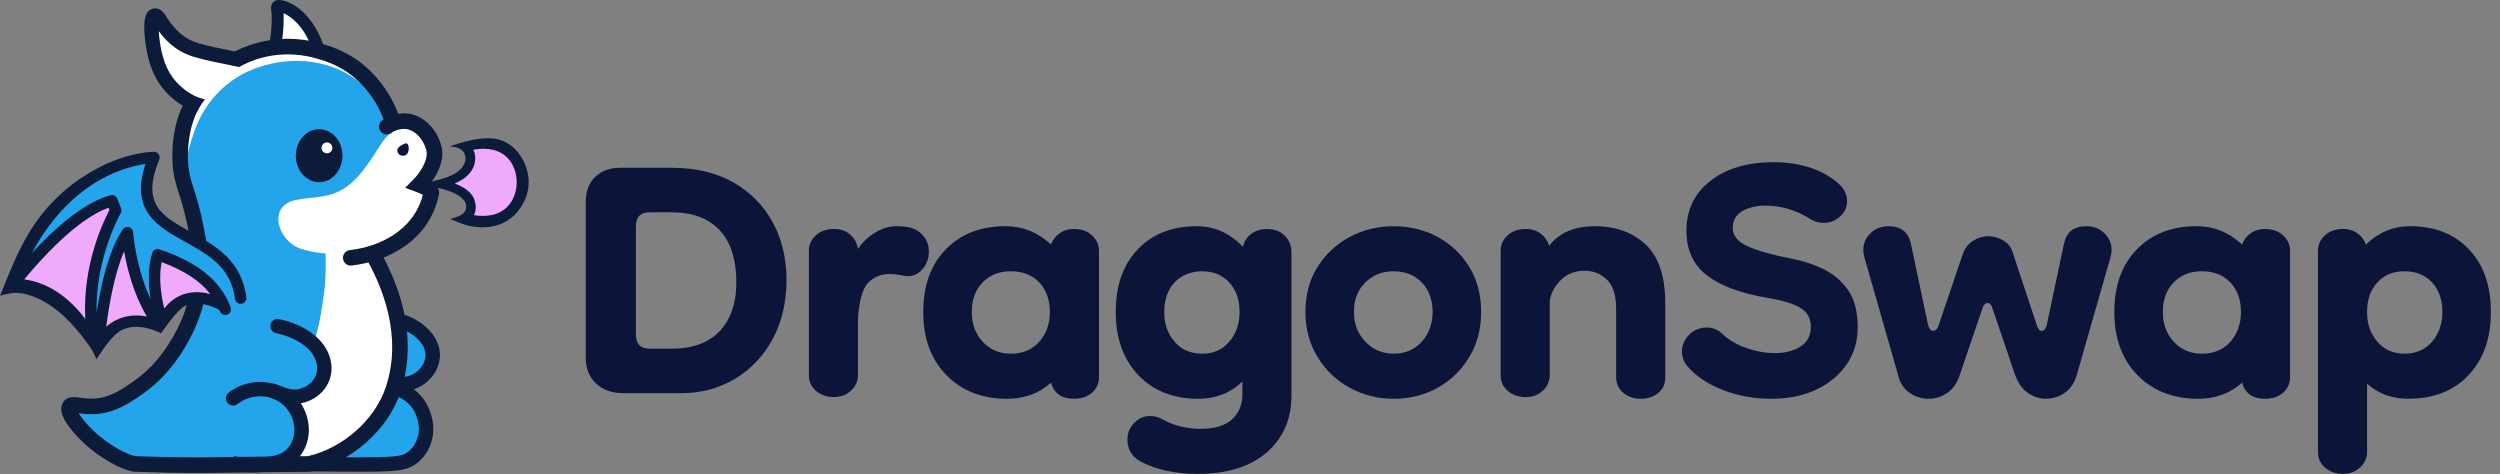 <svg width="211" height="40" viewBox="0 0 211 40" fill="none" xmlns="http://www.w3.org/2000/svg">
<rect x="0" y="0" width="211" height="40" fill="#808080" stroke="none"/>
<g clip-path="url(#clip0_1735_59983)">
<path d="M52.636 33.187C51.663 33.187 50.886 32.914 50.305 32.364C49.724 31.816 49.434 31.087 49.434 30.179V17.07C49.434 16.161 49.7 15.449 50.233 14.933C50.767 14.415 51.473 14.158 52.352 14.158H56.637C58.709 14.158 60.466 14.574 61.91 15.403C63.354 16.233 64.46 17.361 65.23 18.786C65.999 20.212 66.384 21.832 66.384 23.649C66.384 25.467 65.99 27.19 65.206 28.629C64.421 30.07 63.354 31.189 62.005 31.989C60.654 32.787 59.148 33.187 57.486 33.187H52.636ZM54.85 29.429H56.686C58.475 29.429 59.84 28.92 60.781 27.902C61.722 26.884 62.177 25.467 62.147 23.649C62.114 21.769 61.63 20.345 60.687 19.373C59.745 18.402 58.394 17.916 56.637 17.916H54.848C54.062 17.916 53.671 18.309 53.671 19.091V28.254C53.671 29.038 54.062 29.429 54.848 29.429H54.85Z" fill="#0D143A"/>
<path d="M70.388 33.514C69.792 33.514 69.289 33.341 68.882 32.998C68.474 32.653 68.269 32.216 68.269 31.682V21.157C68.269 20.657 68.465 20.225 68.858 19.864C69.25 19.506 69.76 19.324 70.388 19.324C70.954 19.324 71.415 19.488 71.777 19.816C72.136 20.145 72.349 20.545 72.412 21.014C72.757 20.482 73.228 20.027 73.825 19.652C74.421 19.277 75.049 19.088 75.71 19.088C76.117 19.088 76.509 19.134 76.887 19.229C77.325 19.354 77.687 19.597 77.969 19.957C78.252 20.318 78.393 20.732 78.393 21.202C78.393 21.859 78.182 22.4 77.758 22.823C77.334 23.246 76.84 23.394 76.275 23.269C75.867 23.175 75.459 23.128 75.051 23.128C74.328 23.128 73.732 23.38 73.262 23.88C72.791 24.382 72.508 25.399 72.414 26.933V31.632C72.414 32.166 72.217 32.612 71.825 32.971C71.431 33.332 70.954 33.512 70.388 33.512V33.514Z" fill="#0D143A"/>
<path d="M84.984 33.655C82.88 33.655 81.178 32.989 79.876 31.659C78.573 30.329 77.922 28.551 77.922 26.326C77.922 24.102 78.557 22.341 79.829 21.041C81.1 19.742 82.773 19.092 84.845 19.092C86.319 19.092 87.607 19.608 88.706 20.642C88.831 20.267 89.067 19.952 89.413 19.702C89.758 19.452 90.166 19.326 90.637 19.326C91.265 19.326 91.775 19.506 92.166 19.867C92.558 20.227 92.755 20.658 92.755 21.159V31.825C92.755 32.359 92.558 32.797 92.166 33.141C91.773 33.486 91.263 33.657 90.637 33.657C89.601 33.657 88.957 33.202 88.706 32.295C87.7 33.204 86.462 33.657 84.986 33.657L84.984 33.655ZM85.314 29.851C86.317 29.851 87.119 29.515 87.715 28.84C88.311 28.167 88.609 27.33 88.609 26.326C88.609 25.323 88.311 24.462 87.715 23.836C87.119 23.209 86.317 22.896 85.314 22.896C84.31 22.896 83.547 23.211 82.936 23.836C82.324 24.462 82.018 25.293 82.018 26.326C82.018 27.36 82.324 28.167 82.936 28.84C83.547 29.513 84.34 29.851 85.314 29.851Z" fill="#0D143A"/>
<path d="M101.042 39.999C100.164 39.999 99.316 39.911 98.5 39.74C97.684 39.567 96.947 39.31 96.287 38.965C95.533 38.558 95.156 37.931 95.156 37.085C95.156 36.551 95.344 36.091 95.721 35.7C96.097 35.307 96.537 35.112 97.04 35.112C97.448 35.112 97.809 35.207 98.122 35.394C98.623 35.676 99.149 35.88 99.701 36.005C100.25 36.13 100.79 36.193 101.325 36.193C102.519 36.193 103.404 35.926 103.986 35.394C104.566 34.861 104.857 34.157 104.857 33.281V32.2C103.852 33.172 102.613 33.657 101.137 33.657C99.033 33.657 97.348 32.991 96.075 31.661C94.805 30.331 94.168 28.553 94.168 26.328C94.168 24.104 94.787 22.343 96.027 21.043C97.267 19.744 98.922 19.094 100.994 19.094C102.501 19.094 103.803 19.674 104.902 20.833C104.997 20.395 105.224 20.035 105.586 19.753C105.945 19.471 106.392 19.329 106.927 19.329C107.556 19.329 108.058 19.517 108.434 19.894C108.81 20.27 109 20.74 109 21.302V33.377C109 35.38 108.3 36.987 106.904 38.192C105.507 39.397 103.553 40.001 101.042 40.001V39.999ZM101.467 29.851C102.408 29.851 103.168 29.515 103.75 28.84C104.329 28.167 104.621 27.33 104.621 26.326C104.621 25.323 104.331 24.462 103.75 23.836C103.168 23.209 102.408 22.897 101.467 22.897C100.525 22.897 99.717 23.211 99.135 23.836C98.554 24.462 98.264 25.293 98.264 26.326C98.264 27.36 98.554 28.167 99.135 28.84C99.715 29.513 100.493 29.851 101.467 29.851Z" fill="#0D143A"/>
<path d="M117.616 33.655C116.265 33.655 115.027 33.341 113.896 32.716C112.765 32.09 111.863 31.22 111.189 30.11C110.514 28.997 110.176 27.737 110.176 26.328C110.176 24.919 110.512 23.627 111.189 22.547C111.863 21.466 112.767 20.62 113.896 20.01C115.027 19.399 116.265 19.094 117.616 19.094C118.967 19.094 120.244 19.399 121.359 20.01C122.474 20.62 123.359 21.466 124.02 22.547C124.678 23.627 125.009 24.889 125.009 26.328C125.009 27.767 124.68 28.999 124.02 30.11C123.361 31.222 122.474 32.091 121.359 32.716C120.244 33.343 118.997 33.655 117.616 33.655ZM117.616 29.851C118.589 29.851 119.382 29.515 119.994 28.84C120.606 28.167 120.912 27.33 120.912 26.326C120.912 25.323 120.606 24.462 119.994 23.836C119.382 23.209 118.589 22.897 117.616 22.897C116.642 22.897 115.88 23.211 115.238 23.836C114.594 24.462 114.273 25.293 114.273 26.326C114.273 27.36 114.595 28.167 115.238 28.84C115.88 29.513 116.675 29.851 117.616 29.851Z" fill="#0D143A"/>
<path d="M138.476 33.655C137.881 33.655 137.385 33.482 136.993 33.139C136.599 32.795 136.404 32.357 136.404 31.823V26.092C136.404 24.934 136.145 24.103 135.628 23.602C135.111 23.102 134.474 22.85 133.72 22.85C132.967 22.85 132.284 23.102 131.767 23.602C131.248 24.103 130.926 24.682 130.8 25.341V31.636C130.8 32.17 130.603 32.616 130.212 32.975C129.818 33.336 129.34 33.516 128.775 33.516C128.179 33.516 127.676 33.343 127.268 33C126.86 32.655 126.656 32.218 126.656 31.684V21.159C126.656 20.659 126.851 20.227 127.245 19.867C127.637 19.508 128.147 19.326 128.775 19.326C129.276 19.326 129.7 19.46 130.045 19.726C130.391 19.992 130.625 20.329 130.752 20.736C131.6 19.64 132.887 19.092 134.613 19.092C136.34 19.092 137.798 19.608 138.899 20.642C139.997 21.675 140.547 23.32 140.547 25.575V31.918C140.547 32.42 140.35 32.834 139.958 33.163C139.564 33.491 139.07 33.655 138.475 33.655H138.476Z" fill="#0D143A"/>
<path d="M149.49 33.656C148.046 33.656 146.695 33.413 145.441 32.927C144.185 32.441 143.197 31.792 142.474 30.977C142.129 30.601 141.957 30.163 141.957 29.662C141.957 29.13 142.161 28.66 142.569 28.253C142.977 27.846 143.464 27.642 144.029 27.642C144.562 27.642 145.019 27.83 145.394 28.206C145.928 28.708 146.602 29.099 147.42 29.381C148.236 29.663 149.036 29.804 149.821 29.804C150.607 29.804 151.344 29.624 151.94 29.264C152.535 28.905 152.834 28.331 152.834 27.549C152.834 26.892 152.559 26.384 152.011 26.023C151.462 25.664 150.544 25.373 149.257 25.154C146.965 24.777 145.239 24.143 144.077 23.25C142.916 22.358 142.335 21.097 142.335 19.469C142.335 17.715 143.009 16.314 144.36 15.264C145.709 14.214 147.482 13.69 149.681 13.69C151.881 13.69 153.747 14.27 155.096 15.428C155.629 15.868 155.896 16.384 155.896 16.978C155.896 17.48 155.699 17.91 155.307 18.271C154.913 18.631 154.452 18.812 153.919 18.812C153.511 18.812 153.133 18.703 152.788 18.483C151.594 17.732 150.34 17.355 149.021 17.355C148.236 17.355 147.577 17.512 147.044 17.824C146.511 18.139 146.244 18.608 146.244 19.233C146.244 19.89 146.659 20.408 147.491 20.783C148.323 21.16 149.54 21.504 151.14 21.817C152.018 21.974 152.89 22.247 153.754 22.64C154.616 23.032 155.339 23.62 155.919 24.402C156.499 25.186 156.79 26.25 156.79 27.596C156.79 29.381 156.107 30.838 154.742 31.965C153.376 33.093 151.626 33.656 149.492 33.656H149.49Z" fill="#0D143A"/>
<path d="M162.769 33.655C162.173 33.655 161.631 33.482 161.145 33.139C160.658 32.795 160.336 32.279 160.18 31.59L157.355 21.724C157.323 21.599 157.299 21.488 157.285 21.395C157.269 21.3 157.262 21.207 157.262 21.113C157.262 20.549 157.466 20.072 157.874 19.679C158.282 19.288 158.784 19.092 159.38 19.092C160.416 19.092 161.044 19.561 161.264 20.5L162.724 27.406C162.819 27.751 162.961 27.922 163.149 27.922C163.369 27.922 163.526 27.765 163.619 27.453L165.645 21.486C165.832 20.954 166.131 20.563 166.539 20.311C166.947 20.061 167.371 19.934 167.81 19.934C168.248 19.934 168.681 20.059 169.105 20.311C169.529 20.563 169.803 20.954 169.93 21.486L171.907 27.453C172.002 27.765 172.143 27.922 172.331 27.922C172.519 27.922 172.66 27.751 172.755 27.406L174.215 20.5C174.435 19.561 175.064 19.092 176.1 19.092C176.695 19.092 177.198 19.288 177.606 19.679C178.014 20.072 178.218 20.549 178.218 21.113C178.218 21.207 178.211 21.3 178.195 21.395C178.179 21.49 178.155 21.599 178.123 21.724L175.298 31.59C175.11 32.279 174.772 32.797 174.285 33.139C173.798 33.484 173.256 33.655 172.66 33.655C172.127 33.655 171.624 33.491 171.154 33.163C170.683 32.834 170.322 32.325 170.071 31.636L168.187 26.092C168.092 25.748 167.951 25.576 167.763 25.576C167.543 25.576 167.387 25.75 167.293 26.092L165.408 31.636C165.188 32.325 164.836 32.834 164.349 33.163C163.862 33.491 163.336 33.655 162.771 33.655H162.769Z" fill="#0D143A"/>
<path d="M185.512 33.655C183.407 33.655 181.706 32.989 180.403 31.659C179.101 30.329 178.449 28.551 178.449 26.326C178.449 24.102 179.084 22.341 180.357 21.041C181.627 19.742 183.3 19.092 185.372 19.092C186.846 19.092 188.135 19.608 189.233 20.642C189.359 20.267 189.595 19.952 189.94 19.702C190.285 19.452 190.693 19.326 191.164 19.326C191.792 19.326 192.302 19.506 192.694 19.867C193.086 20.227 193.283 20.658 193.283 21.159V31.825C193.283 32.359 193.086 32.797 192.694 33.141C192.3 33.486 191.79 33.657 191.164 33.657C190.128 33.657 189.484 33.202 189.233 32.295C188.228 33.204 186.99 33.657 185.513 33.657L185.512 33.655ZM185.841 29.851C186.845 29.851 187.646 29.515 188.242 28.84C188.838 28.167 189.137 27.33 189.137 26.326C189.137 25.323 188.838 24.462 188.242 23.836C187.646 23.209 186.845 22.896 185.841 22.896C184.837 22.896 184.075 23.211 183.463 23.836C182.851 24.462 182.545 25.293 182.545 26.326C182.545 27.36 182.851 28.167 183.463 28.84C184.075 29.513 184.867 29.851 185.841 29.851Z" fill="#0D143A"/>
<path d="M203.265 33.655C201.883 33.655 200.722 33.232 199.781 32.386V38.117C199.781 38.649 199.584 39.095 199.192 39.456C198.798 39.815 198.321 39.997 197.755 39.997C197.159 39.997 196.657 39.824 196.249 39.481C195.841 39.136 195.637 38.697 195.637 38.165V21.157C195.637 20.657 195.832 20.225 196.225 19.865C196.617 19.506 197.127 19.324 197.755 19.324C198.226 19.324 198.634 19.449 198.979 19.7C199.324 19.952 199.559 20.265 199.686 20.64C200.752 19.606 201.992 19.09 203.406 19.09C205.478 19.09 207.133 19.74 208.373 21.04C209.613 22.339 210.232 24.101 210.232 26.324C210.232 28.547 209.604 30.325 208.348 31.657C207.092 32.989 205.397 33.653 203.263 33.653L203.265 33.655ZM202.935 29.85C203.909 29.85 204.685 29.515 205.267 28.84C205.847 28.167 206.138 27.329 206.138 26.326C206.138 25.323 205.848 24.462 205.267 23.835C204.685 23.209 203.909 22.896 202.935 22.896C201.962 22.896 201.232 23.21 200.652 23.835C200.071 24.462 199.781 25.292 199.781 26.326C199.781 27.36 200.071 28.167 200.652 28.84C201.232 29.513 201.994 29.85 202.935 29.85Z" fill="#0D143A"/>
<path d="M26.863 4.312C27.001 4.324 26.351 2.873 26.273 2.73C25.972 2.187 25.602 1.766 25.179 1.434C24.716 1.069 24.188 0.814 23.621 0.627C23.521 0.593 23.413 0.721 23.433 0.848C23.628 2.157 23.322 3.485 23.191 4.092C23.191 4.092 25.229 4.169 26.865 4.312H26.863Z" fill="white"/>
<path d="M26.414 4.415C26.153 3.488 25.716 2.665 25.151 2.035C24.834 1.682 24.381 1.3 23.934 1.117C23.975 1.848 23.896 3.471 23.599 4.326C23.508 4.59 23.218 4.729 22.953 4.636C22.689 4.545 22.549 4.256 22.642 3.992C22.905 3.239 22.975 1.458 22.91 1.032L22.907 1.014C22.873 0.796 22.803 0.343 23.166 0.096C23.295 0.009 23.422 0.003 23.458 0.002C23.51 -0.002 23.555 0.002 23.596 0.002C24.659 0.084 25.568 0.978 25.908 1.358C26.575 2.103 27.088 3.065 27.391 4.14C27.466 4.41 27.309 4.688 27.04 4.763C26.994 4.776 26.949 4.783 26.902 4.783C26.681 4.783 26.477 4.636 26.414 4.413V4.415ZM23.505 1.012C23.505 1.012 23.508 1.012 23.51 1.012H23.505Z" fill="#0D1B3A"/>
<path d="M29.969 33.466C31.801 32.247 34.678 31.793 35.892 34.552C36.806 36.63 35.31 39.142 33.764 39.158C29.717 39.205 24.342 39.512 22.812 38.146C21.591 37.057 28.495 34.447 29.967 33.465L29.969 33.466Z" fill="#24A4EA"/>
<path d="M30.385 39.816C32.617 39.816 33.747 39.757 34.415 39.518C35.834 39.008 36.766 37.338 36.541 35.717C36.319 34.132 35.408 32.91 34.041 32.366C32.602 31.794 30.861 32.071 29.605 33.073L30.364 34.021C31.285 33.287 32.552 33.08 33.59 33.492C34.553 33.876 35.173 34.724 35.334 35.883C35.479 36.92 34.869 38.061 34.002 38.374C33.286 38.631 31.18 38.613 27.356 38.583C25.683 38.568 23.6 38.552 21.09 38.552V39.766C23.597 39.766 25.676 39.784 27.347 39.797C28.541 39.807 29.543 39.815 30.387 39.815L30.385 39.816Z" fill="#0D1B3A"/>
<path d="M32.909 26.651C34.905 27.123 37.3 28.658 36.34 31.086C35.759 32.556 33.594 32.599 32.27 32.077C30.609 31.422 29.645 29.799 29.681 28.058C29.709 26.668 31.303 26.273 32.91 26.651H32.909Z" fill="#24A4EA"/>
<path d="M34.653 32.944C35.51 32.729 36.276 32.176 36.727 31.408C37.265 30.49 37.265 29.442 36.727 28.534C35.764 26.909 33.458 25.97 31.584 26.439L31.881 27.618C33.222 27.282 34.997 28 35.68 29.151C36.101 29.862 35.859 30.485 35.678 30.794C35.299 31.44 34.567 31.846 33.814 31.828C32.851 31.804 31.931 31.264 31.04 30.739C30.906 30.66 30.772 30.581 30.64 30.505L30.031 31.556C30.16 31.631 30.291 31.708 30.421 31.785C31.398 32.36 32.504 33.011 33.783 33.042C34.077 33.049 34.37 33.015 34.653 32.944Z" fill="#0D1B3A"/>
<path d="M11.968 32.54C14.682 30.601 16.01 27.294 16.42 24.1C16.624 22.517 16.697 20.844 16.511 19.255C16.42 18.462 15.672 16.705 15.512 15.545C15.314 14.722 15.207 13.809 15.207 12.807C15.207 4.798 25.019 1.172 30.734 6.452C33.629 9.126 34.553 13.823 32.708 17.348C32.047 18.61 31.067 19.615 29.909 20.354C30.094 20.594 30.269 20.84 30.43 21.095C33.389 25.784 33.969 34.752 27.594 38.49C26.474 39.148 23.339 39.305 21.875 39.344C21.36 39.421 20.821 39.417 20.285 39.344L13.941 39.24C7.307 39.253 5.879 34.3 5.879 34.3C5.879 34.3 8.735 34.85 11.97 32.54H11.968Z" fill="#24A4EA"/>
<path d="M24.195 33.304C24.213 33.304 24.229 33.304 24.247 33.304C25.906 33.304 27.135 31.951 27.206 30.351C27.237 29.687 26.997 29.066 26.594 28.566C26.979 27.412 27.251 25.552 27.394 24.365C27.521 23.327 27.48 22.567 27.477 20.642C27.477 20.035 29.282 20.253 30.314 20.945C32.356 22.313 33.372 25.566 33.712 27.873C34.104 30.529 33.507 33.284 31.945 35.448C30.508 37.439 28.004 38.651 25.607 39.012C25.263 39.064 24.916 39.096 24.565 39.115C25.025 38.317 25.245 37.38 25.287 36.466C25.335 35.391 24.87 34.191 24.191 33.304H24.195Z" fill="white"/>
<path d="M32.642 11.524C32.832 11.319 33.041 11.145 33.274 11.033C33.957 10.699 34.857 10.769 35.419 11.306C35.773 11.643 36.078 12.293 36.142 12.799C36.301 14.065 35.011 15.468 34.528 15.784L35.804 16.273C35.915 16.325 35.972 16.455 35.938 16.578C35.838 16.927 35.611 17.619 35.262 18.11C33.757 20.222 31.357 21.27 28.906 21.399C27.722 21.46 26.483 21.367 25.349 20.983C23.442 20.338 22.517 17.344 25.011 16.866C25.768 16.721 26.542 16.693 27.303 16.564C29.407 16.207 30.486 14.718 31.59 13.043C31.892 12.584 32.224 11.977 32.644 11.526L32.642 11.524Z" fill="white"/>
<path d="M33.824 12.3C34.069 12.166 34.302 11.971 34.431 12.205C34.559 12.439 34.504 12.949 34.259 13.083C34.014 13.217 33.711 13.135 33.582 12.903C33.454 12.669 33.581 12.433 33.824 12.3Z" fill="#0D143A"/>
<path d="M32.546 10.038C32.09 6.558 29.016 4.321 25.637 4.007C23.41 3.821 21.103 4.346 19.266 5.637C17.428 6.912 16.16 8.89 15.778 11.084C15.558 12.134 15.489 13.22 15.61 14.269C15.755 13.22 15.997 12.213 16.355 11.243C17.119 8.861 18.89 6.867 21.207 5.908C25.498 4.13 30.78 5.425 32.544 10.038H32.546Z" fill="white"/>
<path d="M29.605 22.414C29.63 22.414 29.653 22.414 29.678 22.411C32.712 22.073 36.241 20.324 37.044 16.426C37.127 16.026 36.919 15.667 36.429 15.355C36.941 14.643 37.56 13.479 37.252 12.314C37.053 11.568 36.642 10.881 36.093 10.377C35.463 9.799 34.69 9.513 33.917 9.572C33.024 9.64 32.48 9.981 32.233 10.177C31.95 10.406 31.905 10.82 32.133 11.102C32.362 11.384 32.777 11.429 33.06 11.202C33.138 11.138 33.441 10.927 34.015 10.884C34.931 10.815 35.731 11.729 35.976 12.654C36.218 13.562 35.294 14.744 34.917 15.123L34.194 15.851L35.157 16.205C35.341 16.273 35.547 16.369 35.686 16.448C34.911 19.456 32.027 20.827 29.531 21.106C29.17 21.147 28.908 21.472 28.95 21.832C28.987 22.168 29.273 22.418 29.605 22.418V22.414Z" fill="#0D1B3A"/>
<path d="M16.565 39.919C17.179 39.919 17.791 39.914 18.429 39.905C21.715 39.855 24.391 39.832 25.535 39.821C25.931 39.818 26.152 39.81 26.198 39.8C29.604 39.053 32.73 36.307 33.8 33.122C34.683 30.491 35.054 26.2 31.797 20.71L30.663 21.38C32.322 24.174 33.995 28.405 32.551 32.705C31.627 35.454 28.931 37.828 25.98 38.5C25.9 38.5 25.744 38.502 25.524 38.503C24.379 38.514 21.7 38.537 18.41 38.587C16.162 38.621 14.221 38.596 11.48 38.5C11.122 38.487 9.817 37.968 8.427 36.829C7.583 36.136 6.928 35.354 6.641 34.874C6.942 34.915 7.346 34.968 7.821 34.959C9.612 34.922 10.898 34.036 11.932 33.326C13.65 32.144 15.014 30.542 16.1 28.43C17.132 26.425 17.633 24.277 17.592 22.047C17.576 21.167 17.442 20.476 17.175 19.102C16.883 17.604 16.593 16.691 16.361 15.957C16.091 15.108 15.912 14.545 15.869 13.533C15.799 11.856 16.173 10.601 16.338 10.139C16.671 9.203 17.349 7.843 18.687 6.668C19.227 6.195 20.72 5.056 22.921 4.699C24.842 4.388 26.329 4.822 26.889 4.984C27.347 5.118 28.303 5.397 29.337 6.109C29.756 6.398 30.826 7.223 31.683 8.639C32.039 9.228 32.325 9.86 32.531 10.519L33.789 10.126C33.551 9.368 33.222 8.637 32.812 7.959C31.858 6.382 30.695 5.445 30.087 5.025C28.877 4.193 27.786 3.874 27.261 3.722C26.623 3.536 24.926 3.042 22.711 3.401C20.263 3.797 18.596 4.999 17.819 5.681C16.27 7.041 15.484 8.616 15.098 9.698C14.908 10.232 14.473 11.681 14.554 13.588C14.604 14.775 14.826 15.474 15.107 16.356C15.33 17.057 15.608 17.93 15.883 19.352C16.136 20.653 16.262 21.305 16.277 22.072C16.314 24.083 15.862 26.02 14.93 27.83C13.945 29.746 12.72 31.189 11.186 32.244C10.206 32.919 9.189 33.617 7.796 33.645C7.407 33.654 7.08 33.608 6.792 33.567C6.301 33.499 5.69 33.413 5.337 33.933C4.834 34.674 5.589 35.691 5.836 36.027C6.282 36.629 6.938 37.309 7.593 37.846C9.127 39.105 10.687 39.791 11.437 39.818C13.425 39.889 14.998 39.921 16.57 39.921L16.565 39.919Z" fill="#0D1B3A"/>
<path d="M23.02 32.366C23.733 32.513 24.399 33.007 25.167 32.847C26.044 32.663 26.91 31.948 26.745 30.811C26.507 29.181 24.469 28.353 23.302 28.119C22.973 28.053 22.758 27.733 22.825 27.405C22.891 27.076 23.211 26.862 23.54 26.928C24.1 27.041 25.192 27.331 26.199 28.033C27.196 28.728 27.802 29.628 27.949 30.636C28.185 32.25 27.119 33.68 25.417 34.036C25.219 34.077 25.018 34.096 24.82 34.096C23.998 34.096 23.197 33.764 22.508 33.313C22.776 33.011 22.882 32.755 23.02 32.366Z" fill="#0D1B3A"/>
<path d="M18.887 25.8C14.707 23.6 13.585 27.594 13.585 27.594C9.693 25.878 8.305 29.224 8.305 29.224L7.938 28.972C4.98 23.482 1.074 24.016 1.074 24.016C1.074 24.016 5.088 18.783 5.122 18.587C5.156 18.39 9.284 16.059 9.284 16.059L10.729 17.649C10.729 17.649 12.937 19.324 13.043 19.422C13.148 19.522 15.34 21.527 15.623 21.552C15.906 21.577 18.892 24.2 18.892 24.2" fill="#EFAAFB"/>
<path d="M0.912 24.228C4.814 13.257 12.995 13.287 12.995 13.287C12.419 14.685 12.283 15.751 12.446 16.599C12.446 16.601 12.446 16.604 12.446 16.604C12.455 16.649 12.464 16.692 12.474 16.736C12.492 16.813 12.514 16.89 12.537 16.963C12.55 17.001 12.562 17.036 12.575 17.074C12.585 17.108 12.6 17.14 12.612 17.172C12.614 17.179 12.618 17.186 12.621 17.194C12.634 17.227 12.648 17.26 12.664 17.294C12.678 17.329 12.694 17.365 12.714 17.399C12.73 17.436 12.75 17.472 12.77 17.506C12.77 17.506 12.77 17.508 12.773 17.51C12.984 17.902 13.276 18.24 13.621 18.543C13.67 18.586 13.72 18.631 13.772 18.672C13.926 18.799 14.088 18.92 14.258 19.036C14.319 19.079 14.382 19.12 14.446 19.161C14.557 19.234 14.674 19.306 14.79 19.377C14.851 19.415 14.912 19.45 14.974 19.486C15.037 19.523 15.099 19.559 15.162 19.597C15.448 19.761 15.743 19.923 16.041 20.088C16.833 20.527 17.645 20.989 18.347 21.58C18.626 21.816 18.889 22.073 19.125 22.357C19.727 23.076 20.165 23.973 20.31 25.156L19.007 26.097C18.141 23.767 16.01 22.407 13.297 21.487C12.598 23.808 13.802 27.776 13.779 27.818C11.089 24.699 10.753 19.631 10.753 19.631C8.59 22.909 8.234 30.188 8.234 30.188C6.334 23.655 9.765 17.758 9.765 17.758L9.458 16.933C5.6 17.933 0.91 24.223 0.91 24.223L0.912 24.228Z" fill="#24A4EA"/>
<path d="M0.002 24.969C0.018 24.917 0.997 24.714 1.27 24.716C1.929 24.716 2.577 24.905 3.172 25.176C4.946 25.983 6.331 27.513 7.442 29.07C7.662 29.365 7.812 29.577 8.15 30.316C8.367 30.006 9.417 28.179 10.439 27.779C11.248 27.462 12.205 27.533 13.286 27.986C13.329 27.997 13.601 28.124 13.601 28.124C13.601 28.124 14.967 26.09 15.662 25.797C16.42 25.478 17.356 25.585 18.448 26.113L18.553 26.247C18.637 26.508 18.924 26.646 19.18 26.553C19.301 26.508 19.398 26.421 19.451 26.305C19.505 26.189 19.511 26.058 19.466 25.939C18.636 23.705 16.726 22.15 13.457 21.041C13.334 21 13.198 21.009 13.082 21.068C12.965 21.127 12.878 21.232 12.84 21.355C12.45 22.648 12.525 24.085 12.717 25.255C11.451 22.562 11.239 19.636 11.237 19.606C11.223 19.4 11.079 19.227 10.877 19.174C10.675 19.122 10.464 19.202 10.351 19.374C9.176 21.155 8.517 23.992 8.15 26.404C8.059 21.721 10.162 18.044 10.185 18.004C10.256 17.881 10.269 17.733 10.219 17.599L9.911 16.776C9.823 16.542 9.573 16.417 9.331 16.48C8.009 16.824 5.812 17.96 2.695 21.357C4.577 17.824 6.923 16.003 8.61 15.087C10.145 14.255 11.505 13.948 12.278 13.835C10.954 17.824 13.338 19.143 15.644 20.42C17.544 21.471 19.509 22.559 19.833 25.219C19.865 25.48 20.105 25.669 20.369 25.637C20.498 25.622 20.613 25.558 20.692 25.456C20.77 25.357 20.806 25.232 20.79 25.105C20.405 21.959 18.124 20.697 16.111 19.583C13.66 18.226 11.888 17.245 13.441 13.471C13.502 13.323 13.484 13.155 13.395 13.023C13.305 12.891 13.155 12.81 12.996 12.81C12.861 12.81 10.768 12.834 8.186 14.225C7.712 14.48 7.248 14.755 6.803 15.055C5.402 15.996 4.183 17.181 3.185 18.54C2.135 19.968 1.39 21.572 0.716 23.203C0.472 23.793 0.238 24.384 0 24.973L0.002 24.969ZM13.642 22.121C15.556 22.832 16.898 23.712 17.759 24.828C16.846 24.576 16.014 24.607 15.275 24.919C14.651 25.183 14.193 25.61 13.862 26.04C13.592 24.919 13.379 23.45 13.642 22.12V22.121ZM8.968 27.569C9.208 25.676 9.657 23.136 10.475 21.209C10.725 22.657 11.265 24.814 12.396 26.713C11.561 26.553 10.782 26.613 10.074 26.894C9.632 27.069 9.267 27.311 8.968 27.57V27.569ZM2.047 23.576C3.428 21.902 6.492 18.483 9.168 17.531L9.24 17.724C8.744 18.649 6.951 22.348 7.198 26.917C5.325 24.437 3.312 23.744 2.047 23.578V23.576Z" fill="#0D1B3A"/>
<path d="M22.006 5.596C21.883 5.615 21.612 5.467 21.494 5.433C21.034 5.301 20.566 5.173 20.093 5.106C17.613 4.751 15.182 4.048 13.573 1.98C13.483 1.864 13.398 1.746 13.315 1.625C13.231 1.5 13.042 1.541 13.013 1.687C12.922 2.157 12.879 2.643 12.875 3.114C12.855 5.314 14.6 7.67 16.692 8.365C16.787 8.397 17.411 8.652 17.493 8.559C17.493 8.559 18.102 7.899 18.835 7.222C20.308 5.865 21.999 5.596 22.006 5.594V5.596Z" fill="white"/>
<path d="M12.951 0.721C13.561 0.601 13.908 1.185 14.074 1.466C14.089 1.491 14.103 1.514 14.114 1.53C14.885 2.696 15.665 3.326 16.721 3.637C17.605 3.897 18.537 4.085 19.437 4.265L19.73 4.324C20.414 4.461 21.28 4.472 22.006 4.776C21.863 4.815 21.09 5.206 20.906 5.29C20.655 5.406 20.407 5.52 20.174 5.663C19.941 5.608 19.71 5.559 19.489 5.513L19.197 5.454C18.27 5.268 17.311 5.076 16.375 4.801C15.182 4.449 14.248 3.772 13.4 2.63C13.416 2.913 13.45 3.263 13.512 3.678C13.75 5.274 14.287 6.406 15.203 7.243C16.044 8.011 16.792 8.273 17.3 8.398C17.035 8.671 16.624 9.412 16.61 9.464C16.003 9.269 15.226 8.911 14.382 8.139C13.249 7.104 12.591 5.743 12.31 3.856C12.006 1.807 12.197 0.869 12.952 0.721H12.951Z" fill="#0D1B3A"/>
<path d="M19.76 38.5C22.145 38.939 23.625 38.312 23.646 38.301C24.482 37.932 24.976 36.921 24.818 35.898C24.657 34.856 24.024 34.04 23.077 33.663C22.072 33.263 20.91 33.431 20.043 34.1C19.776 34.306 19.395 34.258 19.189 33.992C18.983 33.727 19.032 33.345 19.298 33.14C20.504 32.208 22.125 31.976 23.53 32.535C24.886 33.076 25.795 34.233 26.023 35.713C26.266 37.294 25.491 38.814 24.14 39.41C24.061 39.444 23.061 39.871 21.415 39.871C20.712 39.871 19.891 39.792 18.973 39.575C19.309 39.282 19.577 38.914 19.762 38.498L19.76 38.5Z" fill="#0D1B3A"/>
<path d="M26.935 15.377C28.023 15.377 28.905 14.375 28.905 13.139C28.905 11.904 28.023 10.902 26.935 10.902C25.847 10.902 24.965 11.904 24.965 13.139C24.965 14.375 25.847 15.377 26.935 15.377Z" fill="#0D1B3A"/>
<path d="M27.595 12.938C27.848 12.938 28.053 12.733 28.053 12.48C28.053 12.228 27.848 12.023 27.595 12.023C27.342 12.023 27.137 12.228 27.137 12.48C27.137 12.733 27.342 12.938 27.595 12.938Z" fill="white"/>
<path d="M39.145 18.437C39.145 18.437 39.806 18.121 39.756 17.407C39.65 15.902 37.129 15.573 37.129 15.573C37.129 15.573 39.641 14.911 39.718 13.404C39.754 12.688 39.088 12.392 39.088 12.392C39.088 12.392 40.369 11.86 41.706 12.181C44.732 12.908 44.778 17.761 41.767 18.575C40.437 18.934 39.145 18.439 39.145 18.439V18.437Z" fill="#EFAAFB"/>
<path d="M35.904 15.677C36.736 15.791 37.599 15.953 38.361 16.317C38.683 16.471 39.012 16.675 39.211 16.98C39.407 17.283 39.397 17.687 39.15 17.96C38.876 18.264 38.355 18.355 37.987 18.494L39.03 18.896C39.078 18.915 40.086 19.296 41.272 19.154C41.462 19.131 41.657 19.096 41.852 19.044C43.627 18.564 44.634 16.839 44.622 15.341C44.607 13.843 43.594 12 41.784 11.711C40.222 11.461 37.91 12.377 37.91 12.377C37.928 12.37 37.955 12.374 37.974 12.372C38.388 12.357 38.948 12.509 39.161 12.891C39.519 13.534 39.075 14.209 38.531 14.564C38.014 14.903 37.402 15.066 36.811 15.227C36.215 15.389 35.6 15.516 34.984 15.584C35.292 15.602 35.6 15.637 35.906 15.678L35.904 15.677ZM38.382 15.484C39.567 14.989 40.066 14.246 40.109 13.432C40.123 13.147 40.07 12.881 39.946 12.641C40.052 12.622 40.166 12.602 40.29 12.588C40.687 12.541 41.157 12.536 41.632 12.65C43.076 12.998 43.6 14.321 43.611 15.348C43.62 16.376 43.12 17.714 41.684 18.103C41.066 18.271 40.451 18.233 40 18.16C40.118 17.917 40.168 17.649 40.147 17.364C40.089 16.551 39.578 15.944 38.384 15.484H38.382Z" fill="#0D1B3A"/>
</g>
<defs>
<clipPath id="clip0_1735_59983">
<rect width="210.233" height="40" fill="white"/>
</clipPath>
</defs>
</svg>
